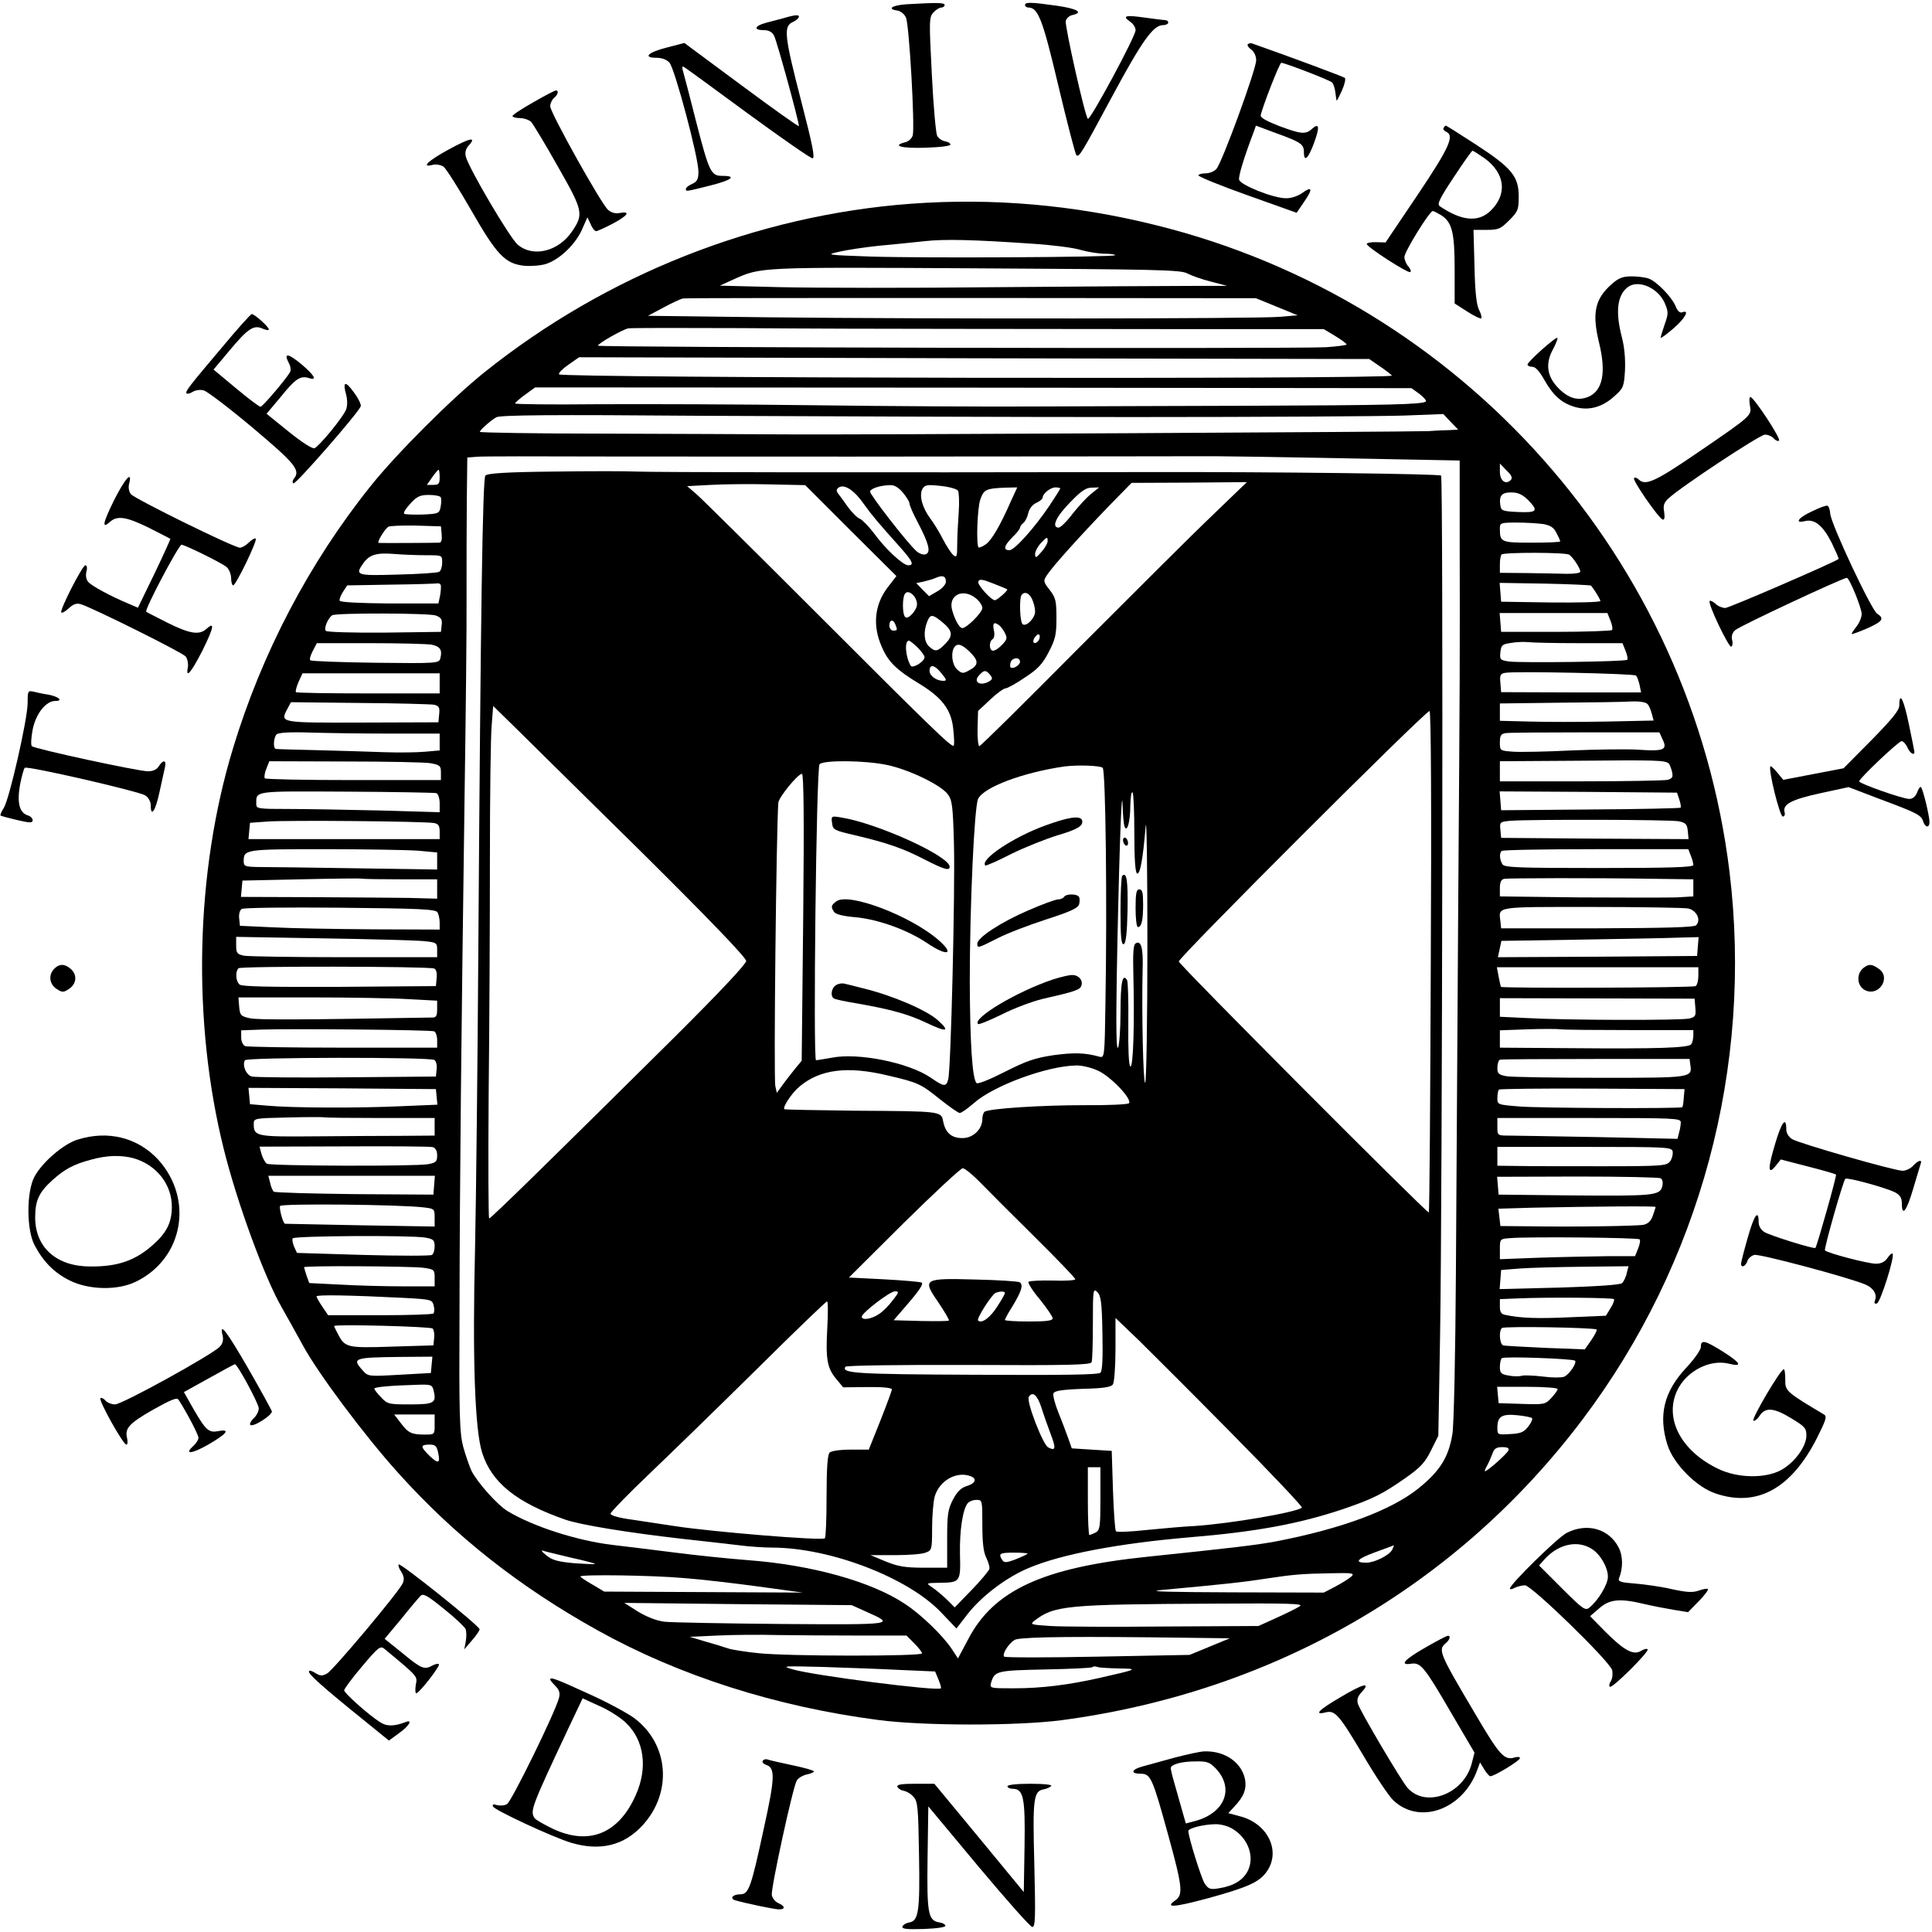 <?xml version="1.0" standalone="no"?>
<!DOCTYPE svg PUBLIC "-//W3C//DTD SVG 20010904//EN"
 "http://www.w3.org/TR/2001/REC-SVG-20010904/DTD/svg10.dtd">
<svg version="1.0" xmlns="http://www.w3.org/2000/svg"
 width="769pt" height="769pt" viewBox="0 0 769 769"
 preserveAspectRatio="xMidYMid meet">
<g transform="translate(0,769) scale(0.1,-0.1)"
fill="#000000" stroke="none">
<path d="M3608 7673 c-58 -4 -79 -19 -36 -25 13 -2 28 -14 34 -28 13 -28 36
-434 27 -469 -3 -11 -16 -24 -29 -27 -56 -14 -18 -25 79 -22 61 2 101 7 100
13 -1 6 -11 11 -23 13 -11 2 -25 12 -30 22 -5 10 -15 120 -21 244 -11 213 -11
227 6 246 10 11 24 20 32 20 7 0 13 5 13 10 0 10 -31 10 -152 3z"/>
<path d="M4080 7670 c0 -5 6 -10 13 -10 39 0 57 -46 120 -313 35 -147 67 -270
71 -274 11 -11 19 3 142 232 119 221 164 285 203 285 12 0 21 5 21 10 0 6 -6
10 -12 10 -7 0 -44 5 -82 10 -76 11 -91 7 -58 -16 12 -8 22 -23 22 -34 0 -25
-182 -362 -190 -353 -12 12 -92 370 -88 389 2 10 13 21 26 24 46 10 21 25 -60
37 -106 15 -128 15 -128 3z"/>
<path d="M3120 7618 c-19 -5 -52 -14 -72 -19 -45 -12 -50 -29 -8 -29 20 0 33
-7 41 -22 11 -20 99 -341 99 -360 0 -4 -103 69 -228 162 l-228 169 -69 -18
c-76 -19 -98 -41 -42 -41 21 0 41 -7 52 -20 21 -24 115 -376 115 -433 0 -30
-5 -40 -25 -49 -14 -6 -25 -15 -25 -20 0 -11 -1 -11 95 13 88 22 110 39 50 39
-45 0 -52 14 -104 215 -22 88 -45 175 -50 193 -7 24 -7 31 2 25 7 -4 121 -87
254 -185 134 -98 249 -178 257 -178 11 0 0 54 -45 228 -67 259 -71 297 -34
314 26 12 34 29 13 27 -7 0 -29 -5 -48 -11z"/>
<path d="M4967 7514 c-4 -4 2 -13 13 -21 12 -9 20 -26 20 -43 0 -36 -136 -408
-158 -432 -8 -10 -28 -18 -44 -18 -15 0 -28 -4 -28 -8 0 -5 88 -41 195 -79
l196 -70 30 44 c36 52 32 64 -9 34 -17 -12 -45 -21 -64 -20 -50 0 -182 53
-186 74 -3 14 20 90 59 192 l8 23 83 -31 c96 -35 108 -43 108 -75 0 -41 17
-26 40 36 24 65 21 83 -8 57 -25 -23 -44 -21 -132 12 -49 19 -74 33 -72 42 7
34 75 209 82 209 14 0 193 -69 202 -78 5 -5 11 -22 13 -38 2 -16 4 -31 5 -34
1 -3 10 15 21 39 11 24 16 47 12 51 -6 5 -215 83 -369 137 -5 2 -13 1 -17 -3z"/>
<path d="M2123 7283 c-46 -26 -83 -50 -83 -55 0 -4 13 -8 29 -8 16 0 36 -7 45
-15 8 -9 56 -88 106 -177 101 -177 104 -190 57 -259 -54 -80 -155 -105 -216
-53 -31 25 -196 306 -207 351 -4 16 0 31 11 43 34 37 7 32 -79 -15 -83 -45
-112 -74 -63 -61 13 3 32 0 43 -8 10 -8 59 -85 109 -172 103 -180 136 -214
213 -222 28 -2 67 1 87 8 53 18 114 76 141 135 l22 50 13 -27 c6 -16 16 -28
22 -28 5 0 36 14 68 31 60 32 70 50 24 41 -16 -3 -33 2 -45 13 -28 25 -230
387 -230 412 0 11 7 26 15 33 16 13 20 30 8 30 -5 0 -45 -21 -90 -47z"/>
<path d="M5746 7181 c-3 -5 1 -11 9 -15 36 -14 15 -62 -112 -251 l-128 -190
-37 1 c-21 1 -38 -3 -38 -7 0 -12 163 -117 173 -112 5 3 1 13 -7 22 -9 10 -16
27 -16 38 0 21 100 183 113 183 4 0 19 -8 34 -17 43 -28 53 -69 53 -217 l0
-134 50 -32 c28 -18 53 -30 56 -27 3 3 -1 18 -9 34 -10 19 -16 72 -18 173 l-4
145 52 0 c48 0 56 4 90 38 35 35 38 42 38 95 0 80 -28 114 -171 207 -63 41
-117 75 -119 75 -2 0 -6 -4 -9 -9z m163 -121 c81 -59 92 -141 26 -207 -49 -49
-115 -44 -204 16 -12 8 -2 29 55 115 38 58 72 106 75 106 3 0 25 -14 48 -30z"/>
<path d="M3625 6879 c-614 -46 -1211 -282 -1697 -671 -131 -105 -350 -324
-453 -453 -245 -306 -433 -665 -548 -1045 -150 -494 -163 -1087 -36 -1595 53
-213 163 -513 231 -630 19 -33 56 -100 83 -149 59 -110 248 -363 382 -511 226
-251 482 -452 793 -625 326 -181 709 -303 1115 -356 180 -24 553 -24 730 -1
843 112 1573 533 2074 1197 469 622 679 1404 585 2180 -152 1245 -1063 2272
-2284 2574 -326 81 -650 109 -975 85z m483 -159 c79 -5 166 -16 194 -25 29 -8
72 -15 96 -15 25 0 43 -3 40 -6 -9 -8 -779 -12 -978 -5 -171 6 -174 7 -120 19
30 7 102 18 160 24 58 5 139 14 180 18 80 9 195 6 428 -10z m617 -118 c17 -9
59 -24 95 -33 l65 -17 -140 0 c-77 0 -423 -2 -770 -5 -346 -4 -738 -3 -870 0
l-240 6 55 25 c110 49 94 49 960 44 719 -4 819 -6 845 -20z m357 -133 l83 -34
-70 -6 c-90 -8 -1405 -9 -2033 -2 l-483 6 62 33 c33 18 68 34 77 36 9 2 525 2
1148 2 l1133 -1 83 -34z m-1277 -88 c237 0 663 -1 947 -1 l517 0 45 -27 c25
-15 46 -31 46 -34 0 -3 -37 -8 -82 -11 -122 -7 -2898 -1 -2898 6 0 9 99 65
121 69 13 2 215 2 449 1 234 -2 619 -3 855 -3z m1690 -151 c25 -17 45 -33 45
-35 0 -15 -3306 -10 -3315 5 -3 5 14 22 37 38 l43 30 1572 -4 1573 -3 45 -31z
m155 -108 c17 -13 29 -27 25 -30 -11 -12 -154 -15 -695 -17 -300 -1 -691 -2
-870 -3 -179 -1 -570 1 -870 5 -300 4 -690 5 -867 4 -178 -2 -323 0 -323 3 0
3 18 19 40 35 l40 29 1744 -1 1744 -2 32 -23z m-1135 -92 c506 0 990 3 1075 6
l155 6 29 -31 30 -31 -35 -2 c-19 0 -56 -2 -84 -4 -75 -3 -2295 -15 -2555 -13
-124 1 -449 2 -722 3 -274 0 -498 4 -498 7 0 7 40 43 65 58 15 9 216 11 820 6
440 -2 1214 -5 1720 -5z m-730 -157 c490 0 935 1 990 1 55 1 310 -3 568 -8
l467 -9 0 -321 c1 -443 1 -509 -6 -1471 -3 -467 -7 -1113 -9 -1435 -2 -326 -8
-613 -14 -648 -15 -92 -49 -147 -136 -217 -109 -87 -306 -160 -565 -210 -72
-14 -183 -27 -510 -61 -418 -43 -615 -133 -717 -330 l-40 -75 -25 38 c-36 54
-122 137 -186 179 -134 89 -371 155 -624 174 -79 6 -213 20 -298 31 -85 11
-195 24 -244 30 -141 17 -317 74 -417 135 -40 25 -118 112 -142 159 -8 17 -23
60 -33 95 -15 58 -17 121 -15 550 1 524 7 1079 20 2030 5 333 9 697 8 810 0
113 0 282 1 377 l2 172 38 3 c20 2 253 2 517 1 264 0 880 -1 1370 0z m2228
-94 c-20 -20 -43 -2 -43 33 l0 33 27 -28 c21 -20 24 -30 16 -38z m-4263 11 c0
-26 -4 -30 -26 -30 l-25 0 21 30 c12 17 23 30 26 30 2 0 4 -13 4 -30z m4331
-89 c44 -45 38 -52 -38 -49 -62 3 -68 5 -71 26 -6 39 5 52 43 52 27 0 44 -8
66 -29z m-4327 10 c3 -5 3 -22 0 -37 -5 -28 -8 -29 -71 -32 -36 -1 -69 0 -74
3 -5 3 6 21 24 40 26 29 39 35 74 35 23 0 44 -4 47 -9z m4389 -107 c28 -5 42
-14 52 -35 8 -15 15 -30 15 -34 0 -3 -51 -5 -114 -5 -122 0 -126 2 -126 56 0
23 3 24 68 24 37 0 84 -3 105 -6z m-4385 -41 c2 -22 -1 -33 -10 -33 -24 -1
-233 -2 -241 -1 -8 1 22 52 38 64 5 4 55 6 110 5 l100 -3 3 -32z m-60 -83 c62
0 62 0 62 -29 0 -17 -5 -33 -12 -37 -6 -4 -80 -9 -165 -11 -165 -5 -171 -3
-137 45 24 34 52 43 124 37 36 -3 93 -5 128 -5z m4548 2 c15 -10 44 -54 44
-67 0 -6 -22 -9 -53 -9 -28 1 -100 2 -159 3 l-108 1 0 33 c0 19 3 37 7 40 9 9
255 9 269 -1z m-4492 -120 c2 -4 1 -22 -2 -41 l-7 -33 -195 0 c-120 1 -196 5
-198 11 -2 5 4 21 13 35 l17 26 177 3 c97 1 179 4 183 5 4 1 9 -1 12 -6z
m4579 -3 c16 -20 37 -55 37 -61 0 -5 -89 -7 -197 -6 l-198 3 -3 38 -3 37 181
-3 c99 -2 182 -6 183 -8z m-4598 -119 c21 -8 26 -16 23 -38 l-3 -27 -224 -3
c-126 -1 -229 2 -234 7 -9 9 8 50 25 62 16 10 386 9 413 -1z m4675 -20 c7 -17
10 -34 6 -38 -4 -3 -105 -7 -224 -7 l-217 0 -3 38 -3 37 214 0 215 0 12 -30z
m-125 -90 l173 0 12 -30 c7 -17 10 -33 7 -36 -7 -8 -422 -13 -470 -7 -36 5
-38 8 -35 37 3 28 7 32 43 37 22 4 53 5 69 3 16 -2 106 -4 201 -4z m-4567 -6
c34 -7 43 -21 35 -53 -5 -21 -8 -22 -258 -19 -140 2 -256 6 -260 10 -4 3 1 20
10 37 l16 31 213 0 c117 0 227 -3 244 -6z m4794 -123 c4 -4 10 -20 14 -37 l6
-30 -279 0 -278 1 -3 37 c-3 31 0 37 20 40 38 7 512 -3 520 -11z m-4762 -31
l0 -40 -283 0 c-156 0 -286 2 -289 5 -3 3 2 21 10 40 l16 35 273 0 273 0 0
-40z m-22 -85 c19 -5 23 -11 20 -38 l-3 -32 -303 -1 c-329 -1 -327 -1 -299 53
l15 28 273 -3 c151 -1 284 -5 297 -7z m4830 2 c6 -6 13 -24 17 -39 l7 -26
-189 -4 c-103 -2 -241 -2 -305 0 l-118 3 0 34 0 35 238 3 c130 1 260 3 288 5
32 1 56 -3 62 -11z m-5000 -117 l192 0 0 -34 0 -33 -57 -5 c-32 -3 -105 -4
-163 -2 -58 2 -177 6 -265 8 -88 2 -163 4 -167 5 -12 2 -9 46 3 58 7 7 54 10
138 7 69 -2 213 -4 319 -4z m5060 -24 c20 -41 4 -47 -98 -40 -47 3 -166 1
-265 -3 -99 -5 -204 -7 -232 -5 -53 4 -53 4 -53 37 0 27 4 34 23 37 12 2 155
3 317 3 l295 0 13 -29z m24 -95 c4 -3 9 -18 13 -32 5 -22 2 -27 -17 -33 -13
-3 -168 -6 -345 -6 l-323 0 0 40 0 40 313 2 c308 3 346 2 359 -11z m-4927 1
c36 -7 40 -10 40 -37 l0 -30 -347 0 c-190 0 -350 3 -354 7 -3 4 -1 21 6 38
l12 30 302 -1 c165 0 319 -3 341 -7z m22 -119 c7 -3 13 -21 13 -40 l0 -36
-237 7 c-131 3 -295 6 -365 6 -119 0 -128 1 -128 19 0 54 -16 52 359 50 190
-1 352 -4 358 -6z m4947 -25 c5 -15 8 -30 5 -33 -3 -2 -165 -6 -360 -7 l-354
-3 -3 38 -3 37 353 -2 353 -3 9 -27z m-4956 -94 c17 -3 22 -11 22 -34 l0 -30
-381 0 -380 0 3 33 3 32 70 5 c81 6 629 1 663 -6z m4954 7 c28 -6 33 -11 36
-39 l3 -32 -373 2 -373 3 -3 32 c-3 31 -2 32 40 36 76 6 636 5 670 -2z m-5019
-117 l77 -7 0 -34 0 -34 -327 5 c-181 3 -354 5 -385 5 -54 1 -58 3 -58 24 0
46 7 47 320 47 164 0 331 -3 373 -6z m5067 -20 c6 -14 10 -31 10 -37 0 -9 -93
-12 -375 -12 -323 0 -377 2 -385 15 -11 18 -13 44 -3 53 3 4 172 7 375 7 l368
0 10 -26z m-5134 -94 l144 0 0 -38 0 -39 -112 3 c-62 1 -238 2 -391 3 l-278 1
3 33 3 32 230 5 c127 3 236 4 243 3 8 -2 79 -3 158 -3z m4992 2 l152 -2 0 -34
0 -34 -67 -4 c-38 -1 -211 -1 -385 0 l-318 4 0 33 c0 24 5 34 17 37 19 3 365
4 601 0z m-4847 -133 c5 -8 9 -26 9 -41 l0 -28 -267 1 c-148 1 -326 4 -398 8
l-130 6 -3 29 c-2 16 2 33 10 38 7 5 177 7 391 5 315 -3 380 -6 388 -18z
m4978 15 c34 -7 53 -46 32 -67 -8 -8 -122 -11 -394 -12 l-382 0 -3 28 c-7 60
-24 57 361 57 195 0 369 -3 386 -6z m-5031 -130 c50 -5 52 -7 52 -35 l0 -29
-369 0 c-203 0 -383 3 -400 6 -27 6 -31 10 -31 41 l0 34 348 -6 c191 -3 371
-8 400 -11z m5070 -21 l-3 -38 -396 -3 -397 -2 7 32 7 33 314 5 c173 3 350 6
393 8 l78 2 -3 -37z m-5030 -88 c8 -3 12 -17 10 -37 l-3 -33 -384 -3 c-275 -1
-388 1 -397 9 -16 13 -18 51 -5 65 10 9 752 8 779 -1z m5032 -29 c0 -19 -5
-38 -11 -41 -10 -7 -769 -9 -775 -3 -1 2 -5 20 -9 41 l-7 37 401 0 401 0 0
-34z m-5132 -93 l112 -6 0 -34 c0 -25 -4 -33 -17 -33 -518 -9 -695 -10 -728
-3 -37 8 -40 12 -43 46 l-3 37 283 0 c156 0 334 -3 396 -7z m5120 -34 c3 -33
0 -37 -24 -43 -31 -8 -494 -7 -651 2 l-103 5 0 37 0 37 388 -1 387 -1 3 -36z
m-5020 -94 c6 -2 12 -18 12 -35 l0 -30 -374 0 c-206 0 -381 3 -390 6 -9 4 -16
18 -16 35 l0 28 83 3 c117 4 670 -1 685 -7z m4763 5 l249 0 0 -22 c0 -13 -4
-28 -8 -34 -9 -15 -132 -19 -484 -16 l-278 2 0 35 0 34 108 4 c59 2 120 2 136
0 16 -2 140 -3 277 -3z m-4762 -119 c7 -5 11 -21 9 -37 l-3 -29 -355 -3 c-195
-2 -365 0 -377 3 -23 5 -40 45 -28 65 8 12 734 13 754 1z m4999 -19 c8 -52 6
-52 -357 -52 -185 0 -353 3 -373 6 -33 6 -38 10 -38 34 0 16 5 30 10 32 6 2
178 3 383 3 l372 0 3 -23z m-4990 -128 l3 -31 -143 -6 c-169 -8 -435 -7 -533
2 l-70 6 -3 33 -3 32 373 -2 373 -3 3 -31z m4964 -3 c-1 -19 -4 -36 -6 -38 -6
-6 -568 -4 -650 3 -85 7 -86 7 -86 34 0 15 3 29 6 33 3 3 171 5 373 4 l366 -2
-3 -34z m-5186 -81 l214 0 0 -35 0 -35 -132 -1 c-73 0 -229 -1 -347 -2 -230
-2 -241 0 -241 48 0 24 0 24 133 27 72 2 138 2 145 1 8 -2 110 -3 228 -3z
m5174 -17 c0 -10 -3 -29 -7 -42 l-6 -24 -316 7 c-174 3 -335 6 -358 6 -42 0
-43 1 -43 35 l0 35 365 0 c341 0 365 -1 365 -17z m-4967 -99 c11 -4 17 -15 17
-33 0 -25 -5 -29 -37 -35 -56 -9 -626 -7 -641 2 -7 5 -16 22 -21 38 l-8 30
336 1 c185 1 344 0 354 -3z m4935 -19 c1 -11 -3 -28 -11 -38 -12 -17 -33 -19
-262 -19 -138 0 -289 0 -337 1 l-88 1 0 38 0 37 348 0 c339 0 347 -1 350 -20z
m-4930 -132 l-3 -38 -314 2 c-173 2 -318 6 -322 10 -4 5 -11 20 -14 36 l-7 27
332 0 331 0 -3 -37z m4882 27 c8 -5 10 -18 6 -33 -9 -36 -38 -38 -371 -35
l-280 3 -3 35 -3 36 319 1 c176 0 325 -3 332 -7z m-4922 -116 c41 -5 42 -6 42
-41 l0 -35 -297 5 c-164 3 -299 6 -299 6 -9 6 -24 63 -19 71 6 10 475 6 573
-6z m4902 2 c0 -1 -5 -17 -11 -34 -7 -21 -19 -33 -37 -37 -27 -5 -265 -9 -463
-6 l-107 1 -4 35 -4 34 136 4 c244 5 490 7 490 3z m-4897 -122 c32 -6 37 -10
37 -35 0 -15 -5 -31 -11 -34 -5 -4 -129 -4 -274 0 l-263 8 -11 24 c-6 14 -9
29 -6 34 7 10 467 13 528 3z m4833 -7 c4 -3 1 -20 -6 -37 l-12 -30 -112 0
c-61 -1 -182 -3 -268 -6 l-158 -6 0 40 c0 41 0 41 43 44 75 6 506 2 513 -5z
m-4842 -113 c44 -6 46 -8 46 -40 l0 -34 -128 0 c-71 0 -183 3 -250 7 l-121 6
-11 30 c-5 16 -10 32 -10 33 0 7 426 4 474 -2z m4791 -21 c-3 -16 -12 -33 -18
-40 -8 -7 -93 -13 -250 -18 l-238 -6 3 38 3 38 75 6 c41 3 155 6 254 7 l178 2
-7 -27z m-4867 -99 c109 -6 112 -7 118 -30 4 -14 3 -28 -1 -32 -4 -4 -99 -7
-213 -7 l-206 0 -23 34 c-13 19 -23 37 -23 41 0 7 130 5 348 -6z m4816 -5 c3
-3 -3 -19 -13 -35 l-19 -31 -141 -6 c-128 -6 -197 -4 -258 9 -18 3 -23 11 -23
34 l0 29 73 3 c117 5 375 3 381 -3z m-4702 -117 c5 -5 8 -22 6 -38 l-3 -29
-165 -5 c-180 -6 -187 -4 -216 52 -8 15 -14 28 -14 30 0 8 384 -2 392 -10z
m4633 -4 c3 -2 -7 -21 -21 -42 l-26 -37 -156 6 c-86 4 -163 8 -169 10 -14 5
-18 57 -5 69 7 8 370 2 377 -6z m-4637 -140 l-3 -33 -125 -7 c-125 -7 -125 -7
-147 18 -43 48 -35 51 150 53 l128 1 -3 -32z m4551 16 c9 -8 -24 -57 -44 -64
-11 -4 -49 -4 -85 1 -36 4 -73 6 -83 3 -10 -3 -34 -3 -53 1 -29 5 -34 10 -34
34 0 15 3 31 8 35 7 8 283 -2 291 -10z m-4543 -119 c12 -49 2 -55 -94 -55 -84
0 -90 1 -115 28 -15 15 -27 31 -27 35 0 6 62 12 167 15 59 2 63 1 69 -23z
m4474 6 c0 -4 -11 -20 -25 -35 -24 -26 -28 -27 -117 -24 l-93 3 -3 33 -3 32
120 0 c67 0 121 -4 121 -9z m-4470 -141 c0 -40 0 -40 -39 -40 -53 0 -66 6 -96
46 l-26 34 80 0 81 0 0 -40z m4368 25 c3 -3 -3 -18 -15 -33 -17 -22 -29 -28
-72 -30 -50 -3 -51 -3 -51 25 0 45 17 56 79 50 29 -3 56 -8 59 -12z m-4354
-137 c9 -43 1 -46 -34 -13 -37 36 -38 45 -1 45 24 0 29 -5 35 -32z m4260 9
c-5 -14 -94 -92 -94 -82 0 3 4 13 10 23 5 9 14 29 20 45 7 21 16 27 39 27 21
0 29 -4 25 -13z m-463 -396 c-12 -22 -70 -51 -103 -51 -49 0 -37 15 34 41 40
15 74 27 76 28 1 0 -2 -7 -7 -18z m-3268 -31 c54 -12 97 -23 95 -25 -2 -2 -39
0 -84 3 -63 6 -86 12 -109 31 -17 13 -23 22 -15 19 8 -3 59 -15 113 -28z
m3107 -74 c-8 -8 -37 -26 -63 -40 l-48 -25 -367 1 c-250 1 -340 3 -282 9 260
24 333 32 415 45 112 17 146 20 265 22 82 2 92 0 80 -12z m-2660 -7 c69 -5
204 -21 300 -34 l175 -24 -395 2 -395 2 -47 28 c-27 15 -48 30 -48 32 0 9 286
5 410 -6z m730 -135 c114 -51 114 -51 -338 -48 -229 2 -439 6 -467 9 -32 4
-70 19 -105 40 l-55 35 453 -5 452 -4 60 -27z m1724 23 c-10 -7 -52 -28 -92
-46 l-73 -33 -372 -2 c-205 -2 -410 -1 -456 2 -76 5 -82 6 -65 20 81 62 123
66 718 69 295 2 356 0 340 -10z m-1757 -117 l191 0 31 -31 c17 -17 31 -35 31
-40 0 -12 -537 -12 -653 1 -48 5 -102 13 -120 19 -17 6 -59 19 -92 28 l-60 18
110 5 c61 3 169 4 240 2 72 -1 216 -2 322 -2z m1323 -9 l155 -2 -80 -33 -80
-33 -365 -7 c-201 -4 -369 -4 -373 0 -11 11 26 64 48 69 46 10 244 12 695 6z
m-1156 -128 l138 -6 13 -31 c7 -17 12 -33 10 -36 -8 -13 -509 51 -592 76 -44
13 -35 13 122 9 94 -3 232 -8 309 -12z m869 6 c80 -1 77 -3 -78 -38 -125 -28
-230 -41 -341 -41 -94 0 -95 0 -89 23 14 46 22 48 214 52 101 2 185 6 189 9 3
4 12 4 20 1 7 -3 46 -5 85 -6z"/>
<path d="M2204 5813 c-192 -2 -264 -7 -272 -16 -11 -13 -19 -545 -28 -1877 -3
-465 -9 -1000 -13 -1190 -11 -449 -1 -730 28 -822 38 -120 137 -199 332 -267
62 -21 246 -51 464 -76 77 -8 176 -20 221 -25 44 -6 107 -10 140 -10 229 -1
538 -119 670 -258 l61 -64 44 57 c56 72 155 147 244 184 130 55 359 98 640
122 266 22 437 54 610 112 120 41 158 60 252 126 58 41 76 61 99 108 l29 58 7
400 c9 529 13 3413 4 3422 -6 7 -666 15 -1156 14 -1175 -2 -1977 -1 -2045 2
-38 2 -188 2 -331 0z m1182 -235 l182 -181 -34 -44 c-53 -69 -62 -153 -24
-238 25 -59 58 -91 145 -144 93 -56 131 -104 139 -181 4 -34 5 -65 2 -68 -8
-8 -85 67 -566 548 -234 234 -441 439 -460 455 l-35 30 95 5 c52 3 158 4 235
2 l140 -3 181 -181z m1439 60 c-77 -73 -314 -310 -529 -525 -214 -216 -393
-393 -398 -393 -4 0 -8 31 -7 70 l2 70 48 45 c26 25 54 45 61 45 7 0 42 19 77
43 52 34 70 53 95 101 27 52 31 70 31 136 0 68 -3 81 -27 112 -26 33 -26 36
-10 60 22 34 134 158 246 274 l90 92 230 1 229 2 -138 -133z m-1386 45 c33
-46 56 -73 149 -177 45 -51 51 -66 27 -66 -21 0 -91 65 -136 127 -21 28 -47
54 -56 58 -10 3 -31 24 -48 47 -16 23 -34 47 -40 55 -7 10 -6 16 4 23 23 14
62 -12 100 -67z m155 46 c14 -17 26 -36 26 -43 0 -7 15 -42 34 -77 43 -83 52
-117 31 -125 -9 -4 -25 2 -37 12 -38 34 -188 228 -185 238 4 12 40 24 79 25
18 1 34 -9 52 -30z m219 8 c4 -6 6 -45 3 -86 -3 -41 -6 -99 -6 -129 0 -48 -2
-53 -16 -41 -8 7 -27 36 -41 63 -14 28 -37 65 -50 82 -32 43 -45 91 -32 117
10 17 18 19 72 13 33 -3 65 -12 70 -19z m212 -39 c-44 -101 -79 -160 -102
-175 -13 -9 -25 -14 -28 -12 -10 10 -5 158 7 191 14 40 23 44 100 47 l47 1
-24 -52z m195 48 c0 -3 -19 -33 -43 -69 -61 -90 -139 -177 -159 -177 -26 0
-22 18 12 52 17 16 30 33 30 38 0 4 6 13 14 19 7 6 16 24 19 39 4 17 16 33 31
40 14 6 26 16 26 21 0 16 31 41 51 41 10 0 19 -2 19 -4z m124 -21 c-17 -13
-50 -49 -74 -79 -23 -31 -49 -56 -56 -56 -30 0 -11 43 44 99 44 46 64 60 87
60 l30 1 -31 -25z m-174 -189 c0 -8 -11 -28 -25 -43 -21 -24 -24 -26 -25 -9 0
11 10 30 22 43 25 27 28 28 28 9z m-405 -161 c0 -11 -14 -27 -33 -38 l-34 -20
-26 26 -25 26 29 6 c16 4 38 10 49 15 27 12 40 7 40 -15z m244 -31 c4 -4 -40
-43 -49 -43 -15 0 -71 62 -66 74 4 11 15 10 58 -7 29 -11 55 -22 57 -24z
m-359 -59 c0 -24 -36 -63 -47 -51 -12 11 -12 80 0 94 14 17 47 -13 47 -43z
m234 24 c14 -11 26 -29 26 -39 0 -18 -62 -80 -80 -80 -11 0 -29 32 -40 71 -17
59 41 90 94 48z m224 -4 c7 -14 12 -36 12 -49 0 -26 -34 -61 -49 -51 -12 7
-15 107 -4 118 13 14 30 6 41 -18z m-364 -86 c47 -37 52 -57 20 -90 -32 -33
-41 -35 -66 -12 -20 18 -23 58 -8 97 12 31 20 32 54 5z m-180 -15 c9 -22 8
-24 -9 -24 -8 0 -15 9 -15 20 0 24 15 27 24 4z m412 -2 c6 -4 17 -18 23 -30
11 -21 10 -27 -10 -48 -12 -13 -28 -24 -36 -24 -16 0 -18 36 -2 46 6 3 9 19 5
35 -6 29 0 35 20 21z m155 -65 c-16 -16 -26 0 -10 19 9 11 15 12 17 4 2 -6 -1
-17 -7 -23z m-479 -24 c15 -15 28 -32 28 -39 0 -17 -47 -46 -55 -34 -21 35
-26 100 -7 100 3 0 19 -12 34 -27z m217 -27 c27 -29 24 -46 -13 -65 -23 -13
-28 -12 -46 4 -22 20 -27 74 -8 93 13 13 33 4 67 -32z m191 -30 c0 -14 -29
-31 -38 -22 -2 3 -2 12 1 21 8 19 37 20 37 1z m-312 -47 c20 -24 21 -29 7 -29
-28 0 -55 20 -55 40 0 28 21 24 48 -11z m193 -5 c10 -13 10 -17 -2 -25 -35
-22 -68 -5 -42 23 20 22 27 22 44 2z m-1378 -715 c267 -265 407 -411 407 -424
0 -12 -106 -125 -287 -305 -476 -472 -729 -720 -736 -720 -3 0 -4 222 -2 493
3 270 5 695 5 942 0 248 3 485 7 528 l6 77 96 -94 c53 -52 279 -276 504 -497z
m3132 -425 c-2 -548 -5 -998 -8 -1000 -5 -6 -992 984 -995 999 -3 14 981 997
998 997 6 0 8 -387 5 -996z m-2163 781 c88 -19 214 -80 241 -117 17 -23 20
-48 24 -195 5 -190 -12 -906 -23 -940 -8 -30 -17 -29 -70 8 -87 59 -287 100
-393 79 -29 -5 -58 -10 -63 -10 -12 0 1 1162 14 1178 15 17 179 16 270 -3z
m857 -11 c12 -10 18 -543 11 -937 -3 -216 -4 -218 -24 -213 -57 16 -102 17
-183 6 -73 -11 -106 -22 -193 -66 -61 -31 -108 -50 -113 -45 -17 17 -26 156
-27 403 0 305 18 694 33 728 23 47 178 105 342 129 53 7 143 4 154 -5z m-1192
-595 l-6 -571 -28 -34 c-15 -19 -38 -48 -50 -65 l-21 -29 -6 27 c-7 33 4 1025
12 1128 2 22 78 115 94 115 7 0 9 -180 5 -571z m1279 361 c10 -26 23 19 23 84
1 33 4 56 9 52 4 -4 7 -78 7 -164 0 -104 4 -156 11 -159 12 -4 23 56 34 187 4
47 7 -164 7 -467 0 -304 -4 -553 -9 -553 -8 0 -14 285 -10 450 3 86 -6 119
-28 105 -9 -6 -11 -39 -9 -119 5 -198 0 -378 -12 -371 -6 5 -9 64 -8 169 1 90
-1 168 -5 175 -18 29 -26 -10 -26 -127 0 -70 -5 -134 -10 -142 -7 -10 -8 85
-5 280 7 399 19 782 23 690 1 -41 5 -82 8 -90z m-107 -971 c49 -21 137 -112
125 -130 -3 -5 -85 -9 -182 -8 -166 0 -372 -13 -393 -26 -5 -4 -9 -17 -9 -29
0 -41 -37 -76 -79 -76 -44 0 -68 21 -77 67 -8 40 -6 40 -349 42 -154 2 -281 4
-283 6 -8 8 30 65 60 90 82 69 191 83 353 44 120 -28 130 -33 207 -95 37 -29
72 -54 78 -54 7 0 32 18 56 39 79 70 291 148 407 150 21 1 60 -8 86 -20z
m-467 -446 c31 -32 129 -130 217 -217 89 -88 161 -163 161 -168 0 -4 -40 -7
-89 -5 -49 1 -93 -1 -97 -5 -4 -4 16 -36 45 -70 28 -35 51 -69 51 -75 0 -10
-25 -13 -95 -13 -52 0 -95 3 -95 6 0 4 13 28 29 53 37 61 45 87 30 97 -7 4
-85 9 -173 11 -212 6 -216 3 -151 -91 25 -37 44 -70 42 -72 -2 -3 -53 -3 -112
-2 l-108 3 62 72 c43 50 58 75 49 78 -7 3 -75 9 -151 13 l-138 7 219 218 c121
119 226 217 234 217 8 0 40 -26 70 -57z m486 -600 c2 -98 0 -149 -8 -157 -8
-8 -149 -10 -502 -8 -476 2 -529 6 -513 32 3 5 223 8 490 7 396 -2 486 0 490
11 3 8 5 77 5 155 0 135 1 140 18 124 14 -15 18 -41 20 -164z m-834 132 c-15
-20 -39 -45 -55 -55 -28 -20 -69 -27 -69 -11 0 15 112 101 132 101 17 0 17 -3
-8 -35z m446 28 c0 -3 -14 -28 -31 -54 -28 -44 -62 -69 -76 -55 -7 7 54 103
70 110 18 7 37 7 37 -1z m-707 -136 c-7 -126 -1 -162 35 -205 l28 -34 97 1
c58 1 97 -3 97 -9 0 -5 -21 -62 -46 -125 l-46 -115 -72 0 c-43 0 -77 -5 -84
-12 -8 -8 -12 -61 -12 -174 0 -90 -3 -165 -7 -167 -16 -10 -448 26 -593 48
-47 7 -124 19 -172 26 -54 7 -88 17 -88 24 0 6 71 79 157 161 86 82 278 269
427 416 149 148 274 268 278 268 4 0 4 -47 1 -103z m1614 -427 c155 -157 279
-288 275 -291 -23 -19 -288 -64 -427 -73 -44 -2 -131 -10 -193 -16 -62 -7
-116 -9 -120 -5 -4 3 -9 77 -12 163 l-5 157 -80 5 -79 5 -14 40 c-8 22 -25 68
-39 102 -14 35 -23 69 -20 77 4 10 34 15 117 18 84 2 113 7 120 18 5 8 10 71
10 139 l0 125 93 -89 c50 -49 219 -218 374 -375z m-762 108 c9 -29 26 -77 37
-106 22 -57 20 -69 -10 -53 -21 11 -88 184 -77 201 15 24 34 7 50 -42z m235
-363 c0 -113 -2 -125 -19 -135 -11 -5 -22 -10 -25 -10 -3 0 -6 61 -6 135 l0
135 25 0 25 0 0 -125z m-516 89 c26 -10 18 -29 -16 -39 -23 -7 -38 -22 -55
-54 -20 -39 -23 -58 -23 -158 l0 -113 -92 0 c-76 0 -104 5 -153 25 l-60 25 97
0 c53 0 108 4 122 10 25 9 26 12 26 97 0 49 5 105 10 125 18 64 87 104 144 82z
m46 -194 c0 -72 5 -110 16 -131 8 -17 14 -36 12 -44 -2 -7 -33 -45 -70 -83
l-68 -70 -32 32 c-18 17 -44 39 -58 48 -25 17 -25 17 30 18 82 1 84 3 81 113
-2 95 11 180 31 204 6 7 21 13 34 13 24 0 24 -1 24 -100z m180 -114 c0 -2 -21
-12 -46 -22 -39 -15 -47 -15 -55 -3 -16 25 -10 29 46 29 30 0 55 -2 55 -4z"/>
<path d="M3312 4414 c3 -27 7 -29 93 -49 126 -30 188 -51 275 -96 78 -40 100
-46 100 -29 0 42 -287 173 -431 196 -40 7 -41 6 -37 -22z"/>
<path d="M3330 4103 c-22 -16 -24 -22 -10 -43 6 -9 36 -17 87 -21 91 -9 207
-51 285 -104 79 -53 109 -44 44 13 -110 96 -356 190 -406 155z"/>
<path d="M3328 3769 c-19 -11 -24 -44 -9 -53 5 -4 49 -13 98 -21 130 -23 198
-42 268 -75 84 -40 99 -37 48 9 -44 40 -181 99 -297 127 -33 9 -68 17 -76 19
-8 2 -23 0 -32 -6z"/>
<path d="M4160 4404 c-127 -46 -261 -136 -238 -159 2 -2 49 18 103 46 55 27
138 60 184 74 81 24 104 38 98 60 -7 20 -54 13 -147 -21z"/>
<path d="M4235 4120 c-3 -5 -14 -10 -24 -10 -10 0 -64 -20 -119 -44 -107 -46
-202 -108 -202 -132 0 -19 1 -19 82 22 39 20 126 53 194 75 93 30 124 44 129
59 3 11 3 24 0 30 -8 13 -52 13 -60 0z"/>
<path d="M4190 3791 c-141 -47 -321 -154 -297 -177 3 -3 45 14 94 38 49 25
122 52 163 62 128 29 148 36 154 52 8 22 -11 44 -38 43 -11 0 -46 -8 -76 -18z"/>
<path d="M4470 4346 c0 -8 5 -18 10 -21 6 -3 10 1 10 9 0 8 -4 18 -10 21 -5 3
-10 -1 -10 -9z"/>
<path d="M4467 4204 c-4 -4 -7 -68 -7 -141 0 -103 3 -134 13 -131 8 3 13 41
15 133 2 118 -3 156 -21 139z"/>
<path d="M4520 4075 c0 -41 4 -75 9 -75 15 0 21 28 21 91 0 46 -3 59 -15 59
-12 0 -15 -15 -15 -75z"/>
<path d="M6415 6559 c-67 -59 -79 -115 -50 -234 29 -119 14 -191 -44 -215 -41
-16 -77 -6 -117 34 -46 46 -54 97 -24 153 13 24 21 45 19 48 -6 6 -119 -95
-119 -106 0 -5 9 -9 19 -9 13 0 29 -18 49 -54 36 -63 70 -92 125 -107 54 -14
107 1 155 46 34 30 36 37 40 101 2 43 -2 92 -12 130 -27 103 -19 169 23 201
42 32 122 -3 148 -65 14 -34 14 -41 -1 -83 -9 -26 -16 -50 -16 -53 0 -4 22 12
50 36 47 40 67 77 36 65 -9 -4 -19 5 -26 23 -15 37 -75 99 -107 111 -13 5 -44
9 -68 9 -35 0 -52 -6 -80 -31z"/>
<path d="M880 6303 c-131 -155 -144 -172 -137 -179 3 -3 14 0 25 7 10 6 30 9
43 5 13 -3 101 -70 194 -148 170 -143 192 -170 165 -203 -6 -8 -7 -16 -2 -19
9 -5 257 279 268 307 2 7 -10 32 -28 56 -34 47 -45 43 -30 -11 5 -20 5 -43 0
-57 -10 -29 -107 -147 -126 -155 -8 -4 -51 24 -102 65 l-89 72 57 68 c58 72
78 85 112 74 34 -11 22 11 -30 55 -53 44 -72 47 -51 6 8 -14 10 -30 5 -38 -17
-29 -109 -137 -117 -137 -4 -1 -48 32 -97 73 l-90 75 62 74 c75 90 98 105 133
89 14 -6 25 -8 25 -3 0 10 -57 61 -68 61 -4 0 -59 -61 -122 -137z"/>
<path d="M6965 6077 c8 -41 11 -39 -207 -188 -171 -117 -209 -134 -236 -107
-6 6 -15 9 -18 5 -8 -7 97 -159 114 -165 7 -2 9 7 6 30 -5 26 -1 38 18 55 51
47 363 253 383 253 13 0 28 -7 35 -15 7 -8 16 -12 21 -9 10 6 -100 173 -114
174 -4 0 -5 -15 -2 -33z"/>
<path d="M454 5699 c-45 -91 -50 -117 -16 -86 29 26 66 20 155 -24 45 -23 83
-42 85 -44 1 -1 -27 -63 -63 -138 l-66 -136 -37 16 c-70 29 -148 71 -161 87
-8 9 -11 26 -7 41 4 14 2 25 -4 25 -12 0 -104 -180 -96 -188 4 -3 17 5 30 17
18 17 31 21 48 16 48 -15 404 -192 417 -208 7 -9 11 -28 9 -42 -10 -49 12 -24
58 66 45 91 50 117 16 86 -29 -26 -66 -20 -155 24 -45 23 -83 42 -85 44 -8 7
131 270 141 267 27 -7 163 -75 179 -89 10 -9 18 -29 18 -45 0 -15 4 -28 8 -28
11 0 97 178 90 186 -4 3 -16 -4 -27 -15 -12 -12 -28 -21 -36 -21 -24 0 -418
194 -434 213 -8 10 -11 27 -7 42 14 54 -16 21 -60 -66z"/>
<path d="M7213 5655 c-55 -25 -73 -50 -28 -39 38 9 71 -18 106 -87 16 -34 29
-62 27 -64 -16 -13 -436 -195 -451 -195 -11 0 -29 7 -39 17 -10 9 -21 14 -23
11 -9 -9 77 -188 86 -182 5 3 7 15 3 28 -3 14 1 28 13 38 17 16 428 208 444
208 10 0 59 -119 59 -144 0 -13 -9 -35 -20 -49 -11 -14 -20 -27 -20 -30 0 -3
27 7 60 21 63 28 72 40 42 59 -23 14 -184 357 -187 398 -1 16 -6 30 -11 32 -5
2 -33 -8 -61 -22z"/>
<path d="M110 4892 c0 -64 -73 -384 -95 -418 -9 -14 -15 -27 -13 -30 2 -2 32
-10 66 -18 51 -12 62 -12 62 -1 0 8 -9 17 -21 20 -32 11 -42 51 -29 123 7 34
15 64 19 66 12 8 455 -94 479 -110 13 -8 22 -25 22 -39 0 -51 19 -23 35 53 9
42 19 87 22 100 6 27 -8 29 -25 2 -8 -13 -23 -20 -43 -20 -38 0 -451 89 -462
100 -5 4 -3 34 3 66 13 64 53 114 90 114 33 0 14 17 -27 25 -21 3 -48 9 -60
12 -22 5 -23 2 -23 -45z"/>
<path d="M7560 4883 c0 -20 -26 -52 -111 -139 l-111 -112 -120 -23 -120 -23
-24 29 c-13 16 -25 27 -27 25 -10 -11 37 -200 49 -200 7 0 10 8 7 18 -8 31 29
50 144 75 l111 24 123 -47 c150 -56 166 -64 174 -90 8 -25 25 -26 25 -2 0 24
-26 132 -34 139 -3 3 -10 -6 -15 -21 -7 -17 -18 -26 -32 -26 -25 0 -199 61
-199 70 0 11 157 160 169 160 6 0 17 -11 23 -25 10 -23 28 -34 28 -18 0 3 -10
53 -22 110 -20 98 -38 134 -38 76z"/>
<path d="M216 3834 c-24 -24 -20 -61 9 -80 23 -15 27 -15 50 0 30 20 33 56 7
79 -23 21 -46 22 -66 1z"/>
<path d="M7418 3838 c-31 -24 -27 -74 7 -90 55 -25 103 52 53 86 -27 19 -39
20 -60 4z"/>
<path d="M7065 3135 c-30 -100 -28 -124 4 -84 l19 24 108 -28 c60 -15 110 -30
112 -32 4 -3 -76 -286 -82 -292 -5 -6 -183 50 -203 63 -14 8 -23 25 -23 39 0
54 -18 29 -43 -60 -15 -52 -27 -99 -27 -105 0 -18 18 -11 25 10 3 11 16 22 28
25 20 5 362 -86 440 -117 33 -13 50 -40 40 -64 -4 -11 -2 -15 8 -12 14 5 72
188 62 198 -3 3 -12 -5 -20 -17 -11 -16 -25 -23 -47 -23 -30 0 -192 42 -202
53 -5 5 72 276 81 285 7 7 163 -36 198 -54 20 -11 27 -22 27 -44 0 -55 19 -31
45 58 14 48 28 93 30 100 7 18 -10 14 -30 -8 -10 -11 -29 -20 -42 -20 -33 0
-413 109 -440 126 -14 9 -23 24 -23 39 0 54 -19 29 -45 -60z"/>
<path d="M309 3154 c-56 -17 -141 -90 -172 -148 -32 -60 -32 -212 1 -273 35
-66 79 -110 140 -140 77 -38 192 -40 264 -4 188 92 230 329 87 486 -81 87
-199 117 -320 79z m222 -74 c92 -26 154 -105 153 -195 -1 -62 -20 -100 -73
-148 -71 -64 -141 -89 -252 -88 -134 0 -219 76 -219 195 0 68 15 100 69 149
49 44 85 63 153 81 64 18 120 19 169 6z"/>
<path d="M886 2375 c4 -18 1 -32 -11 -45 -28 -31 -389 -230 -417 -230 -14 0
-31 7 -38 15 -7 8 -16 13 -20 10 -10 -6 90 -185 103 -185 5 0 6 11 3 25 -10
40 7 59 105 115 72 40 94 49 100 38 31 -47 79 -139 79 -151 0 -7 -9 -22 -20
-32 -39 -35 -8 -33 57 4 75 43 92 64 44 55 -40 -8 -51 2 -100 86 l-39 69 99
55 c55 31 102 56 104 56 10 0 95 -157 95 -176 0 -11 -9 -29 -20 -39 -11 -10
-17 -22 -14 -26 8 -13 90 39 86 54 -2 6 -44 83 -94 170 -86 149 -116 188 -102
132z"/>
<path d="M6770 2329 c0 -12 -26 -49 -60 -85 -87 -94 -110 -188 -73 -305 24
-76 116 -169 193 -194 164 -55 300 20 402 221 36 72 41 86 28 94 -150 89 -155
94 -154 138 0 23 -2 42 -6 42 -13 0 -130 -199 -121 -205 5 -2 16 6 25 20 23
35 57 32 127 -11 53 -32 59 -39 59 -68 0 -44 -48 -109 -102 -138 -64 -34 -173
-31 -248 5 -149 71 -217 201 -164 313 37 77 130 125 206 106 56 -14 47 3 -24
48 -72 45 -88 49 -88 19z"/>
<path d="M6235 1588 c-37 -20 -224 -203 -225 -221 0 -4 9 -3 19 3 11 5 29 10
41 10 26 0 338 -303 347 -338 3 -14 1 -33 -5 -43 -7 -10 -8 -20 -4 -23 11 -6
158 141 150 149 -3 4 -15 1 -26 -6 -30 -19 -68 2 -141 75 l-62 63 36 31 c42
37 82 41 182 17 34 -8 87 -18 117 -23 l55 -9 42 43 c24 24 40 46 37 49 -2 3
-19 0 -36 -6 -25 -9 -49 -7 -109 6 -43 10 -109 19 -146 22 -55 4 -67 8 -63 20
17 42 16 90 -1 123 -39 76 -127 100 -208 58z m102 -64 c33 -21 63 -73 63 -110
0 -30 -38 -94 -74 -123 -16 -13 -26 -6 -109 77 l-91 91 24 27 c55 59 131 75
187 38z"/>
<path d="M1587 1463 c-3 -3 1 -16 10 -29 11 -18 13 -31 6 -46 -15 -34 -276
-345 -301 -359 -18 -10 -27 -10 -42 -1 -11 7 -22 12 -25 12 -21 0 16 -36 154
-149 l159 -129 41 30 c42 30 55 56 24 43 -45 -17 -74 -17 -100 0 -46 29 -143
116 -143 127 0 6 32 49 71 95 63 75 73 83 88 71 136 -113 133 -109 126 -144
-3 -19 -2 -34 2 -34 12 1 97 110 90 116 -3 3 -14 1 -25 -5 -33 -18 -44 -14
-119 48 l-72 58 66 79 c35 44 70 85 77 92 10 11 28 1 93 -52 44 -35 83 -72 86
-80 4 -9 4 -31 1 -49 l-6 -32 30 35 c17 19 31 40 31 45 0 13 -315 265 -322
258z"/>
<path d="M5673 1132 c-84 -48 -105 -72 -55 -64 37 5 52 -13 160 -199 l91 -155
-11 -43 c-31 -121 -182 -179 -255 -98 -25 28 -188 304 -198 335 -5 17 -1 30
15 47 38 41 7 34 -82 -19 -88 -51 -111 -74 -62 -62 38 10 54 -9 152 -174 47
-80 100 -159 118 -176 104 -99 277 -37 334 121 l11 30 17 -28 c9 -15 20 -27
24 -27 16 0 118 62 118 72 0 5 -9 6 -20 3 -42 -13 -60 6 -158 173 -144 243
-149 255 -117 282 16 13 20 30 8 29 -5 0 -45 -21 -90 -47z"/>
<path d="M2190 1005 c0 -3 9 -14 21 -26 15 -15 19 -28 14 -47 -14 -56 -189
-413 -207 -423 -10 -6 -28 -7 -40 -4 -14 5 -19 3 -16 -5 4 -14 241 -124 312
-145 115 -34 210 -11 284 70 119 130 105 322 -33 426 -27 20 -110 65 -184 98
-129 59 -151 67 -151 56z m302 -173 c72 -69 87 -178 39 -286 -68 -155 -187
-203 -331 -135 -35 17 -68 36 -72 42 -19 29 -13 44 135 359 l56 118 68 -31
c37 -16 85 -47 105 -67z"/>
<path d="M4675 694 c-49 -14 -107 -29 -127 -35 -45 -12 -50 -29 -8 -29 40 0
47 -16 109 -241 58 -210 61 -241 29 -263 -44 -31 -5 -28 129 8 153 42 202 63
231 101 64 82 11 197 -104 226 l-45 12 24 26 c38 40 49 70 43 107 -13 68 -79
115 -161 113 -16 0 -70 -12 -120 -25z m165 -44 c74 -79 35 -176 -82 -208 l-38
-10 -16 56 c-9 31 -22 79 -30 106 -8 27 -14 53 -14 58 0 15 43 27 98 27 47 1
57 -3 82 -29z m67 -240 c62 -38 88 -112 59 -168 -19 -36 -56 -59 -114 -68 -35
-6 -42 -3 -57 19 -14 22 -65 186 -65 209 0 11 59 26 105 27 23 1 53 -7 72 -19z"/>
<path d="M3036 681 c-4 -5 3 -12 14 -16 36 -12 35 -51 -10 -254 -51 -237 -60
-261 -94 -261 -30 0 -43 -17 -19 -24 42 -12 156 -36 174 -36 26 0 24 13 -3 25
-13 6 -24 20 -26 32 -4 26 83 426 99 455 5 10 23 21 40 25 16 3 29 9 29 12 0
4 -39 15 -87 25 -47 10 -92 20 -99 23 -6 2 -15 0 -18 -6z"/>
<path d="M3572 578 c3 -7 14 -14 25 -16 12 -2 29 -12 39 -24 17 -18 19 -42 22
-232 4 -225 -2 -262 -39 -268 -12 -2 -24 -9 -27 -16 -3 -10 16 -12 85 -10 52
2 87 7 86 13 -1 6 -11 11 -23 13 -46 7 -51 34 -48 256 l3 206 200 -240 c110
-131 206 -240 214 -240 12 0 13 38 8 247 -7 264 -4 294 38 301 11 2 24 8 29
13 6 5 -27 9 -82 9 -55 0 -92 -4 -92 -10 0 -5 9 -10 20 -10 44 0 51 -34 48
-229 l-3 -182 -178 216 -178 215 -75 0 c-56 0 -75 -3 -72 -12z"/>
</g>
</svg>
